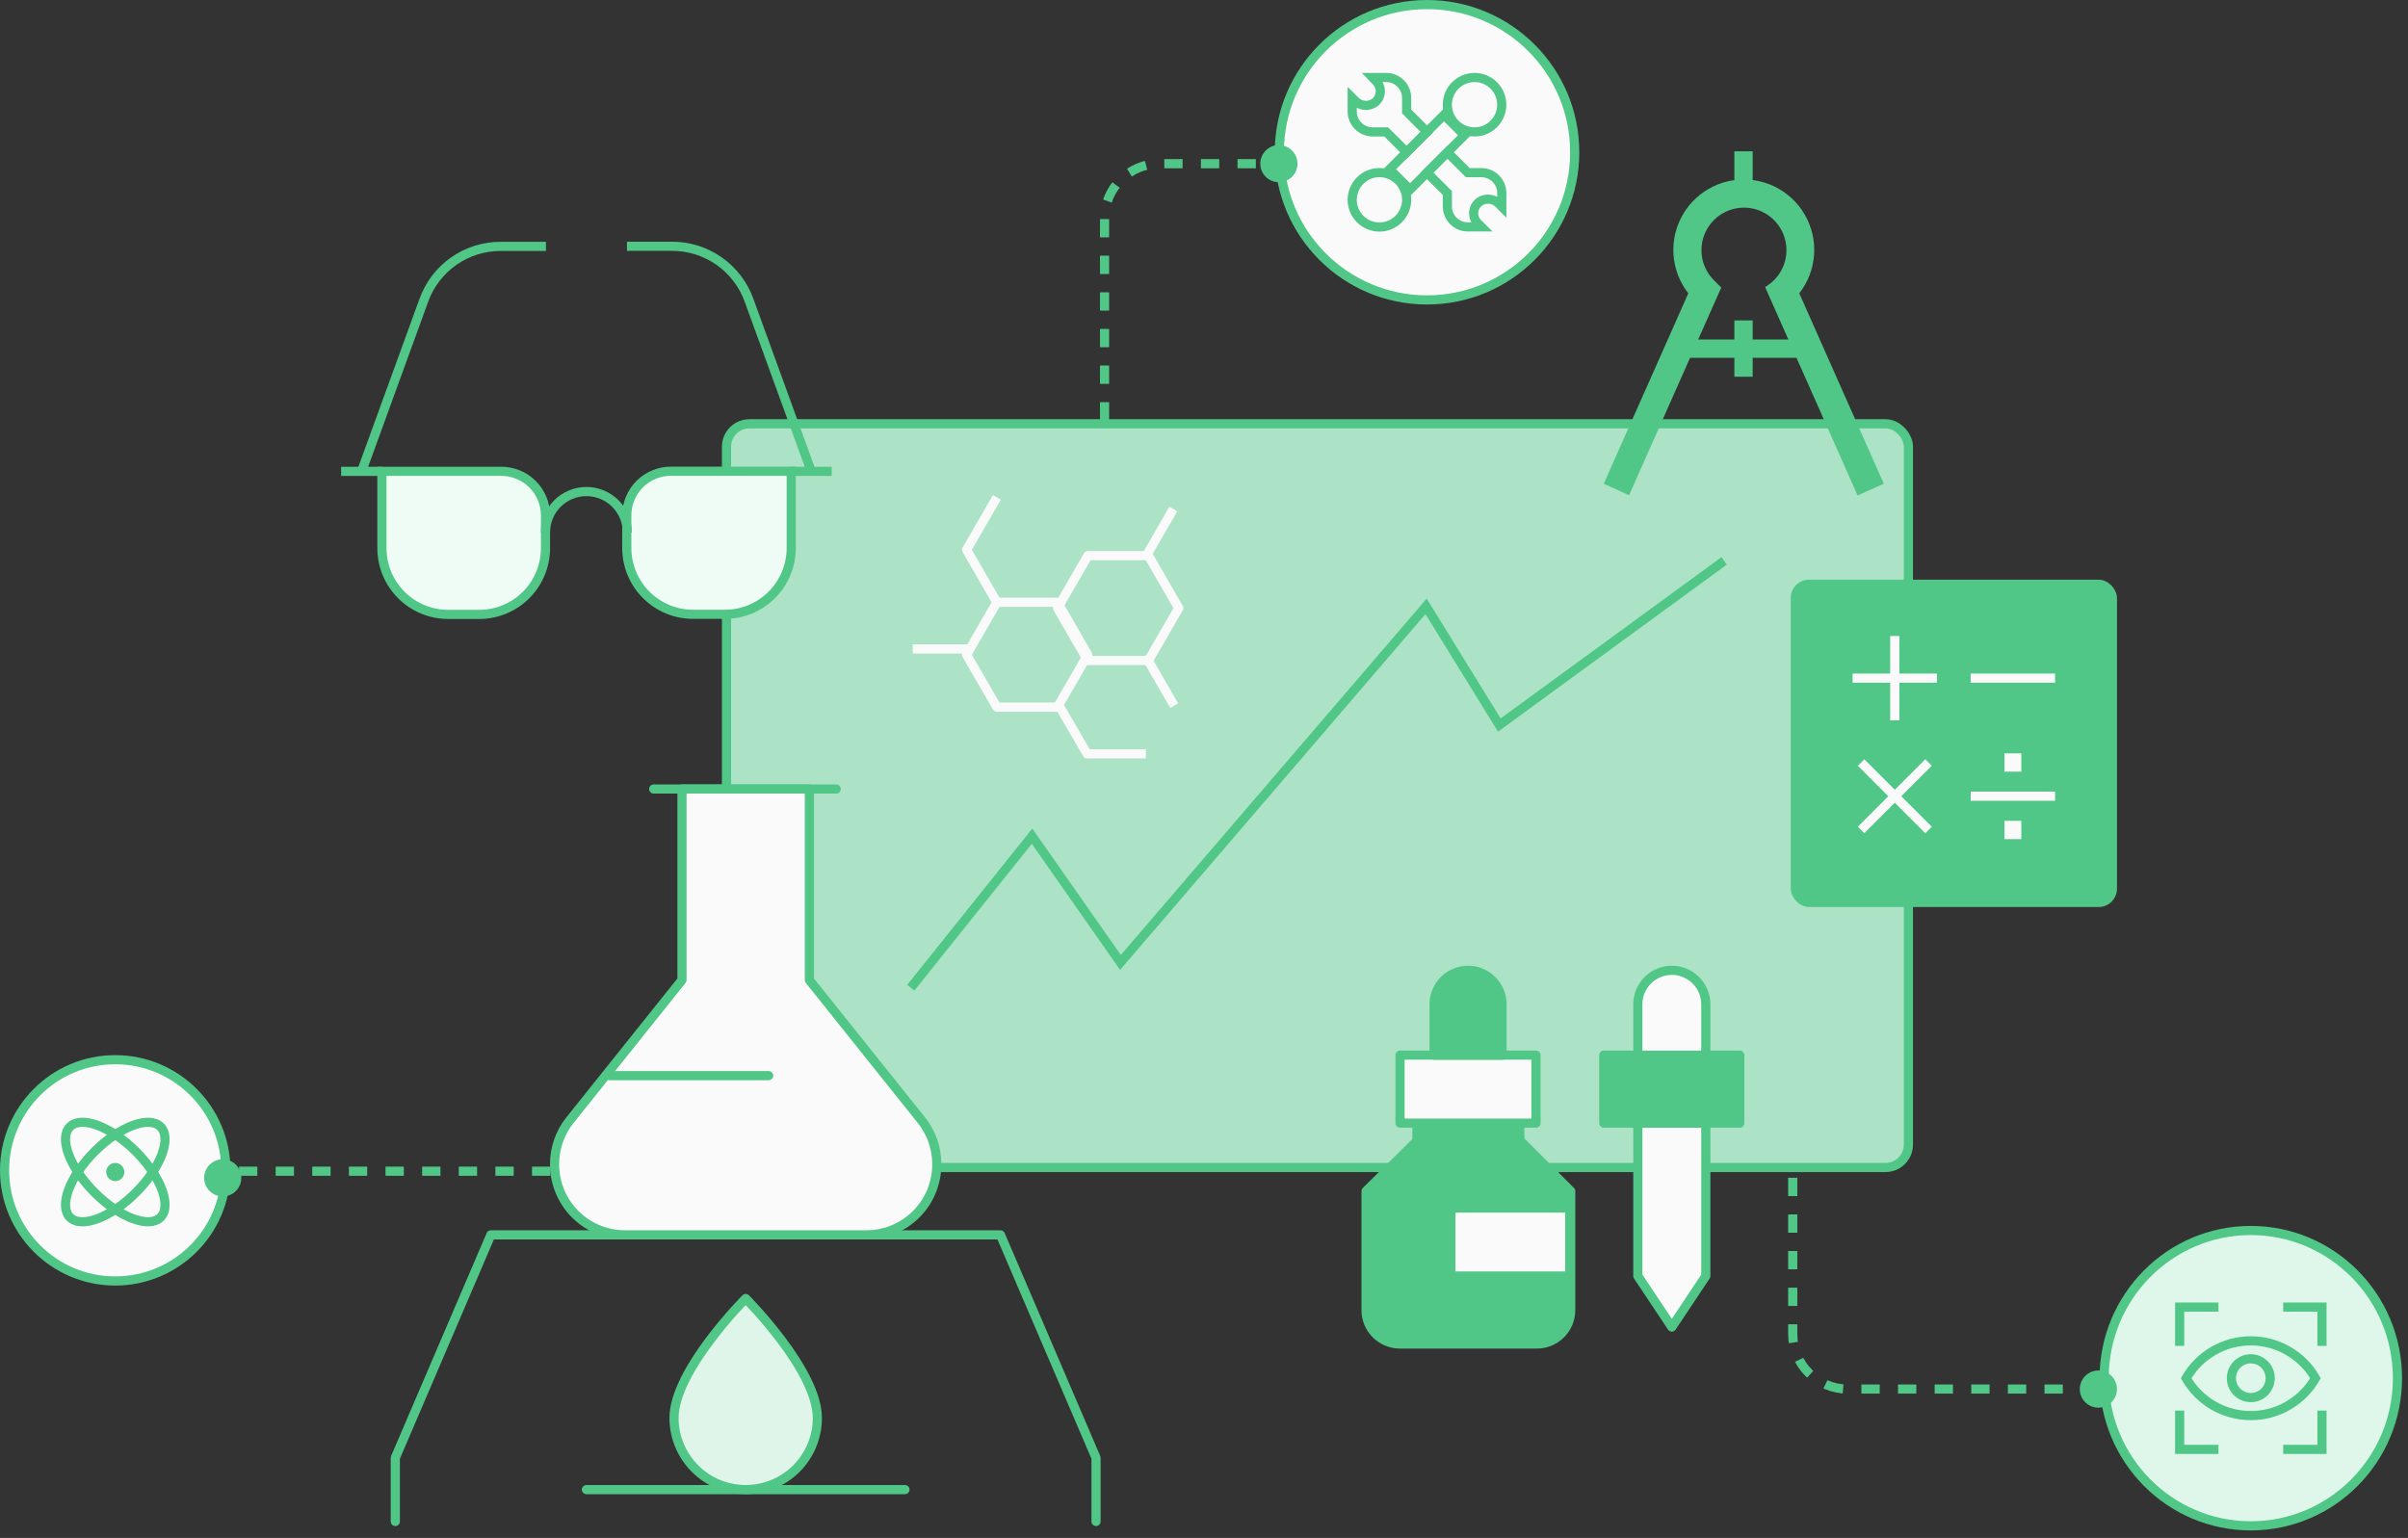 <?xml version="1.0" encoding="UTF-8"?> <svg xmlns="http://www.w3.org/2000/svg" width="263" height="168" viewBox="0 0 263 168" fill="none"><rect x="0" y="0" width="263" height="168" fill="#333333" stroke="none"/><rect x="79.348" y="46.293" width="129.087" height="81.239" rx="2.5" fill="#ACE2C5" stroke="#50C787"></rect><path d="M99.477 107.893L112.72 91.339L122.375 105.133L155.756 66.234L163.756 79.201L188.309 61.27" stroke="#50C787"></path><rect x="195.586" y="63.32" width="35.629" height="35.76" rx="2" fill="#50C787"></rect><path d="M202.34 74.078H211.557" stroke="#FAFAFA" stroke-miterlimit="10"></path><path d="M206.945 69.473V78.69" stroke="#FAFAFA" stroke-miterlimit="10"></path><path d="M203.266 83.293L210.634 90.661" stroke="#FAFAFA" stroke-miterlimit="10"></path><path d="M210.634 83.293L203.266 90.661" stroke="#FAFAFA" stroke-miterlimit="10"></path><path d="M215.238 74.078H224.456" stroke="#FAFAFA" stroke-miterlimit="10"></path><path d="M215.238 86.973H224.456" stroke="#FAFAFA" stroke-miterlimit="10"></path><path d="M218.926 83.293H220.765" stroke="#FAFAFA" stroke-width="2" stroke-miterlimit="10"></path><path d="M218.926 90.664H220.765" stroke="#FAFAFA" stroke-width="2" stroke-miterlimit="10"></path><path d="M89.271 154.889C89.271 156.965 88.447 158.956 86.979 160.424C85.511 161.891 83.52 162.716 81.444 162.716C79.368 162.716 77.378 161.891 75.91 160.424C74.442 158.956 73.617 156.965 73.617 154.889C73.617 149.671 81.444 141.844 81.444 141.844C81.444 141.844 89.271 149.671 89.271 154.889Z" fill="#DFF5E9" stroke="#50C787" stroke-miterlimit="10" stroke-linecap="round" stroke-linejoin="round"></path><path d="M43.176 166.199V159.242L53.612 134.891H109.271L119.708 159.242V166.199" stroke="#50C787" stroke-miterlimit="10" stroke-linecap="round" stroke-linejoin="round"></path><path d="M64.051 162.719H98.838" stroke="#50C787" stroke-miterlimit="10" stroke-linecap="round" stroke-linejoin="round"></path><path d="M71.391 86.188H91.331" stroke="#50C787" stroke-miterlimit="10" stroke-linecap="round" stroke-linejoin="round"></path><path d="M88.4 107.06V86.188H74.485V107.06L62.275 122.331C61.168 123.699 60.566 125.407 60.57 127.167C60.566 128.182 60.762 129.189 61.149 130.128C61.535 131.067 62.104 131.92 62.822 132.638C63.54 133.356 64.393 133.925 65.332 134.311C66.271 134.698 67.278 134.894 68.293 134.89H94.592C95.608 134.894 96.614 134.698 97.553 134.311C98.492 133.925 99.345 133.356 100.063 132.638C100.781 131.92 101.35 131.067 101.737 130.128C102.123 129.189 102.32 128.182 102.315 127.167C102.32 125.407 101.718 123.699 100.61 122.331L88.4 107.06Z" fill="#FAFAFA" stroke="#50C787" stroke-miterlimit="10" stroke-linecap="round" stroke-linejoin="round"></path><path d="M66.559 117.496H83.952" stroke="#50C787" stroke-miterlimit="10" stroke-linecap="round" stroke-linejoin="round"></path><path d="M120.637 45.93V23.879C120.637 20.565 123.323 17.879 126.637 17.879H142.278" stroke="#50C787" stroke-dasharray="2 2"></path><circle cx="155.858" cy="16.631" r="16.131" fill="#FAFAFA" stroke="#50C787"></circle><circle cx="12.585" cy="127.843" r="12.085" fill="#FAFAFA" stroke="#50C787"></circle><path d="M261.849 150.545C261.849 159.457 254.674 166.676 245.831 166.676C236.987 166.676 229.812 159.457 229.812 150.545C229.812 141.633 236.987 134.414 245.831 134.414C254.674 134.414 261.849 141.633 261.849 150.545Z" fill="#DEF7EA" stroke="#50C787"></path><path d="M157.714 12.547L151.773 18.488L154.001 20.716L159.942 14.775L157.714 12.547Z" stroke="#50C787" stroke-miterlimit="10"></path><path d="M161.05 14.408C162.691 14.408 164.021 13.078 164.021 11.437C164.021 9.795 162.691 8.465 161.05 8.465C159.409 8.465 158.078 9.795 158.078 11.437C158.078 13.078 159.409 14.408 161.05 14.408Z" stroke="#50C787" stroke-miterlimit="10"></path><path d="M150.659 24.799C152.3 24.799 153.631 23.468 153.631 21.827C153.631 20.186 152.3 18.855 150.659 18.855C149.018 18.855 147.688 20.186 147.688 21.827C147.688 23.468 149.018 24.799 150.659 24.799Z" stroke="#50C787" stroke-miterlimit="10"></path><path d="M155.856 14.408L153.631 16.633L151.398 14.408H149.912C149.322 14.406 148.756 14.17 148.339 13.751C147.922 13.333 147.687 12.766 147.688 12.175V10.69L147.999 11.001C148.274 11.293 148.648 11.474 149.048 11.509C149.449 11.543 149.848 11.429 150.169 11.188C150.342 11.05 150.484 10.877 150.585 10.681C150.686 10.484 150.744 10.268 150.755 10.047C150.766 9.826 150.73 9.606 150.649 9.4C150.568 9.194 150.444 9.008 150.286 8.854L149.912 8.465H151.398C151.989 8.465 152.556 8.699 152.974 9.116C153.393 9.533 153.629 10.099 153.631 10.69V12.175L155.856 14.408Z" stroke="#50C787" stroke-miterlimit="10"></path><path d="M161.799 18.858C162.39 18.86 162.955 19.096 163.372 19.514C163.789 19.933 164.024 20.5 164.024 21.09V22.576L163.712 22.265C163.437 21.972 163.063 21.791 162.663 21.757C162.262 21.723 161.863 21.837 161.542 22.078C161.369 22.216 161.227 22.389 161.126 22.585C161.025 22.782 160.967 22.998 160.956 23.219C160.945 23.439 160.981 23.66 161.062 23.866C161.143 24.072 161.267 24.258 161.425 24.412L161.799 24.785H160.313C159.722 24.785 159.155 24.551 158.737 24.134C158.318 23.717 158.082 23.151 158.08 22.561V21.09L155.855 18.858L158.08 16.633L160.313 18.858H161.799Z" stroke="#50C787" stroke-miterlimit="10"></path><circle cx="139.678" cy="17.877" r="2.03" fill="#50C787"></circle><circle cx="24.327" cy="128.663" r="2.03" fill="#50C787"></circle><circle cx="229.182" cy="151.737" r="2.03" fill="#50C787"></circle><path d="M115.495 65.789H108.878L105.57 71.525L108.878 77.248H115.495L118.803 71.525L115.495 65.789Z" stroke="#FAFAFA" stroke-miterlimit="10" stroke-linejoin="round"></path><path d="M99.688 70.887H106.05" stroke="#FAFAFA" stroke-miterlimit="10" stroke-linejoin="round"></path><path d="M125.432 60.695H118.816L115.508 66.431L118.816 72.154H125.432L128.74 66.431L125.432 60.695Z" stroke="#FAFAFA" stroke-miterlimit="10" stroke-linejoin="round"></path><path d="M124.988 61.084L128.15 55.602" stroke="#FAFAFA" stroke-miterlimit="10" stroke-linejoin="round"></path><path d="M125.086 71.617L128.247 77.086" stroke="#FAFAFA" stroke-miterlimit="10" stroke-linejoin="round"></path><path d="M108.878 54.332L105.57 60.055L108.878 65.79" stroke="#FAFAFA" stroke-miterlimit="10" stroke-linejoin="round"></path><path d="M125.151 82.346H118.735L115.773 77.25" stroke="#FAFAFA" stroke-miterlimit="10" stroke-linejoin="round"></path><path d="M154.758 122.691V124.635L149.199 130.116V143.1C149.197 143.588 149.291 144.072 149.477 144.523C149.662 144.975 149.936 145.385 150.281 145.73C150.626 146.076 151.036 146.349 151.488 146.535C151.94 146.72 152.423 146.815 152.912 146.812H167.761C168.256 146.825 168.748 146.738 169.209 146.557C169.67 146.377 170.089 146.105 170.443 145.758C170.796 145.412 171.077 144.998 171.267 144.542C171.458 144.085 171.554 143.594 171.551 143.1V130.116L165.993 124.557V122.613" fill="#50C787"></path><path d="M154.758 122.691V124.635L149.199 130.116V143.1C149.197 143.588 149.291 144.072 149.477 144.523C149.662 144.975 149.936 145.385 150.281 145.73C150.626 146.076 151.036 146.349 151.488 146.535C151.94 146.72 152.423 146.815 152.912 146.812H167.761C168.256 146.825 168.748 146.738 169.209 146.557C169.67 146.377 170.089 146.105 170.443 145.758C170.796 145.412 171.077 144.998 171.267 144.542C171.458 144.085 171.554 143.594 171.551 143.1V130.116L165.993 124.557V122.613" stroke="#50C787" stroke-miterlimit="10" stroke-linejoin="round"></path><path d="M167.76 115.258H152.91V122.683H167.76V115.258Z" fill="#FAFAFA" stroke="#50C787" stroke-miterlimit="10" stroke-linejoin="round"></path><path d="M160.341 105.992C161.326 105.992 162.27 106.383 162.966 107.08C163.663 107.776 164.054 108.72 164.054 109.705V115.263H156.629V109.705C156.629 108.72 157.02 107.776 157.716 107.08C158.412 106.383 159.357 105.992 160.341 105.992Z" fill="#50C787" stroke="#50C787" stroke-miterlimit="10" stroke-linejoin="round"></path><path d="M190.018 115.258H175.168V122.683H190.018V115.258Z" fill="#50C787" stroke="#50C787" stroke-miterlimit="10" stroke-linejoin="round"></path><path d="M182.595 105.992C183.58 105.992 184.524 106.383 185.22 107.08C185.916 107.776 186.308 108.72 186.308 109.705V115.263H178.883V109.705C178.883 108.72 179.274 107.776 179.97 107.08C180.666 106.383 181.611 105.992 182.595 105.992Z" fill="#FAFAFA" stroke="#50C787" stroke-miterlimit="10" stroke-linejoin="round"></path><path d="M186.308 139.384L182.595 144.962L178.883 139.384V122.688H186.308V139.384Z" fill="#FAFAFA" stroke="#50C787" stroke-miterlimit="10" stroke-linejoin="round"></path><path d="M171.449 131.961H158.465V139.386H171.449V131.961Z" fill="#FAFAFA" stroke="#50C787" stroke-miterlimit="10" stroke-linejoin="round"></path><path d="M195.801 128.656V145.734C195.801 149.048 198.487 151.734 201.801 151.734H229.316" stroke="#50C787" stroke-dasharray="2 2"></path><path d="M238.062 147.019V142.781H242.3" stroke="#50C787" stroke-miterlimit="10"></path><path d="M249.367 142.781H253.605V147.019" stroke="#50C787" stroke-miterlimit="10"></path><path d="M238.062 154.086V158.324H242.3" stroke="#50C787" stroke-miterlimit="10"></path><path d="M249.367 158.324H253.605V154.086" stroke="#50C787" stroke-miterlimit="10"></path><path d="M252.895 150.551C252.18 151.792 251.151 152.823 249.911 153.54C248.671 154.257 247.264 154.634 245.832 154.634C244.4 154.634 242.993 154.257 241.753 153.54C240.513 152.823 239.484 151.792 238.77 150.551C239.484 149.31 240.513 148.28 241.753 147.563C242.993 146.846 244.4 146.469 245.832 146.469C247.264 146.469 248.671 146.846 249.911 147.563C251.151 148.28 252.18 149.31 252.895 150.551Z" stroke="#50C787" stroke-miterlimit="10"></path><path d="M245.83 152.667C247 152.667 247.949 151.719 247.949 150.549C247.949 149.378 247 148.43 245.83 148.43C244.66 148.43 243.711 149.378 243.711 150.549C243.711 151.719 244.66 152.667 245.83 152.667Z" stroke="#50C787" stroke-miterlimit="10"></path><path d="M37.258 51.488H41.731" stroke="#50C787" stroke-miterlimit="10"></path><path d="M90.836 51.488H86.363" stroke="#50C787" stroke-miterlimit="10"></path><path d="M41.734 51.484H54.733C55.371 51.481 56.002 51.605 56.591 51.847C57.181 52.089 57.716 52.446 58.167 52.897C58.617 53.347 58.974 53.883 59.217 54.472C59.459 55.061 59.582 55.693 59.579 56.33V59.894C59.573 61.8 58.817 63.626 57.474 64.978C56.131 66.329 54.309 67.098 52.404 67.116H48.956C47.035 67.116 45.192 66.353 43.833 64.994C42.474 63.635 41.711 61.793 41.711 59.871V51.484H41.734Z" fill="#EFFBF5" stroke="#50C787" stroke-miterlimit="10"></path><path d="M73.373 51.474H86.418V59.86C86.418 61.782 85.655 63.624 84.296 64.983C82.938 66.342 81.095 67.105 79.173 67.105H75.702C73.781 67.105 71.938 66.342 70.579 64.983C69.22 63.624 68.457 61.782 68.457 59.86V56.319C68.454 55.676 68.579 55.039 68.826 54.445C69.073 53.851 69.436 53.312 69.894 52.861C70.352 52.409 70.896 52.054 71.493 51.816C72.091 51.577 72.73 51.461 73.373 51.474Z" fill="#EFFBF5" stroke="#50C787" stroke-miterlimit="10"></path><path d="M59.574 58.168C59.574 56.982 60.045 55.844 60.884 55.005C61.723 54.167 62.861 53.695 64.047 53.695C65.233 53.695 66.371 54.167 67.21 55.005C68.049 55.844 68.52 56.982 68.52 58.168" stroke="#50C787" stroke-miterlimit="10"></path><path d="M39.5 51.468L46.279 32.832C46.899 31.089 48.046 29.582 49.562 28.522C51.078 27.461 52.886 26.899 54.736 26.914H59.628" stroke="#50C787" stroke-miterlimit="10"></path><path d="M88.604 51.48L81.825 32.843C81.206 31.098 80.06 29.588 78.545 28.524C77.029 27.459 75.221 26.893 73.369 26.902H68.477" stroke="#50C787" stroke-miterlimit="10"></path><path d="M60.107 127.938H24.32" stroke="#50C787" stroke-dasharray="2 2"></path><path d="M14.838 130.276C17.57 127.544 18.778 124.323 17.537 123.081C16.295 121.839 13.073 123.048 10.341 125.78C7.609 128.512 6.401 131.733 7.643 132.975C8.884 134.216 12.106 133.008 14.838 130.276Z" stroke="#50C787" stroke-miterlimit="10"></path><path d="M17.537 132.974C18.778 131.732 17.57 128.511 14.838 125.779C12.106 123.046 8.884 121.838 7.643 123.08C6.401 124.322 7.609 127.543 10.341 130.275C13.073 133.007 16.295 134.215 17.537 132.974Z" stroke="#50C787" stroke-miterlimit="10"></path><path d="M12.59 128.519C12.861 128.519 13.082 128.299 13.082 128.027C13.082 127.755 12.861 127.535 12.59 127.535C12.318 127.535 12.098 127.755 12.098 128.027C12.098 128.299 12.318 128.519 12.59 128.519Z" stroke="#50C787" stroke-miterlimit="10"></path><path d="M202.872 54.095L193.235 32.378L192.785 31.35C193.627 30.866 194.297 30.131 194.699 29.246C195.101 28.361 195.216 27.373 195.026 26.42C194.837 25.467 194.353 24.598 193.644 23.934C192.934 23.27 192.034 22.846 191.07 22.721C190.107 22.596 189.128 22.777 188.273 23.237C187.417 23.698 186.728 24.415 186.301 25.289C185.875 26.162 185.734 27.147 185.897 28.105C186.06 29.062 186.52 29.945 187.211 30.628L187.998 31.415L187.564 32.378L177.927 54.095L175.164 52.842L184.802 31.125L185.155 32.876C184.04 31.817 183.268 30.447 182.939 28.944C182.611 27.441 182.74 25.874 183.311 24.446C183.881 23.017 184.867 21.792 186.141 20.929C187.414 20.067 188.917 19.605 190.456 19.605C191.994 19.605 193.497 20.067 194.771 20.929C196.044 21.792 197.03 23.017 197.601 24.446C198.172 25.874 198.301 27.441 197.972 28.944C197.643 30.447 196.871 31.817 195.756 32.876L196.11 31.125L205.747 52.842L202.936 54.095H202.872Z" fill="#50C787"></path><path d="M184.277 38.086H196.581" stroke="#50C787" stroke-width="2" stroke-miterlimit="10"></path><path d="M190.426 35V41.152" stroke="#50C787" stroke-width="2" stroke-miterlimit="10"></path><path d="M190.426 16.527V21.153" stroke="#50C787" stroke-width="2" stroke-miterlimit="10"></path></svg> 